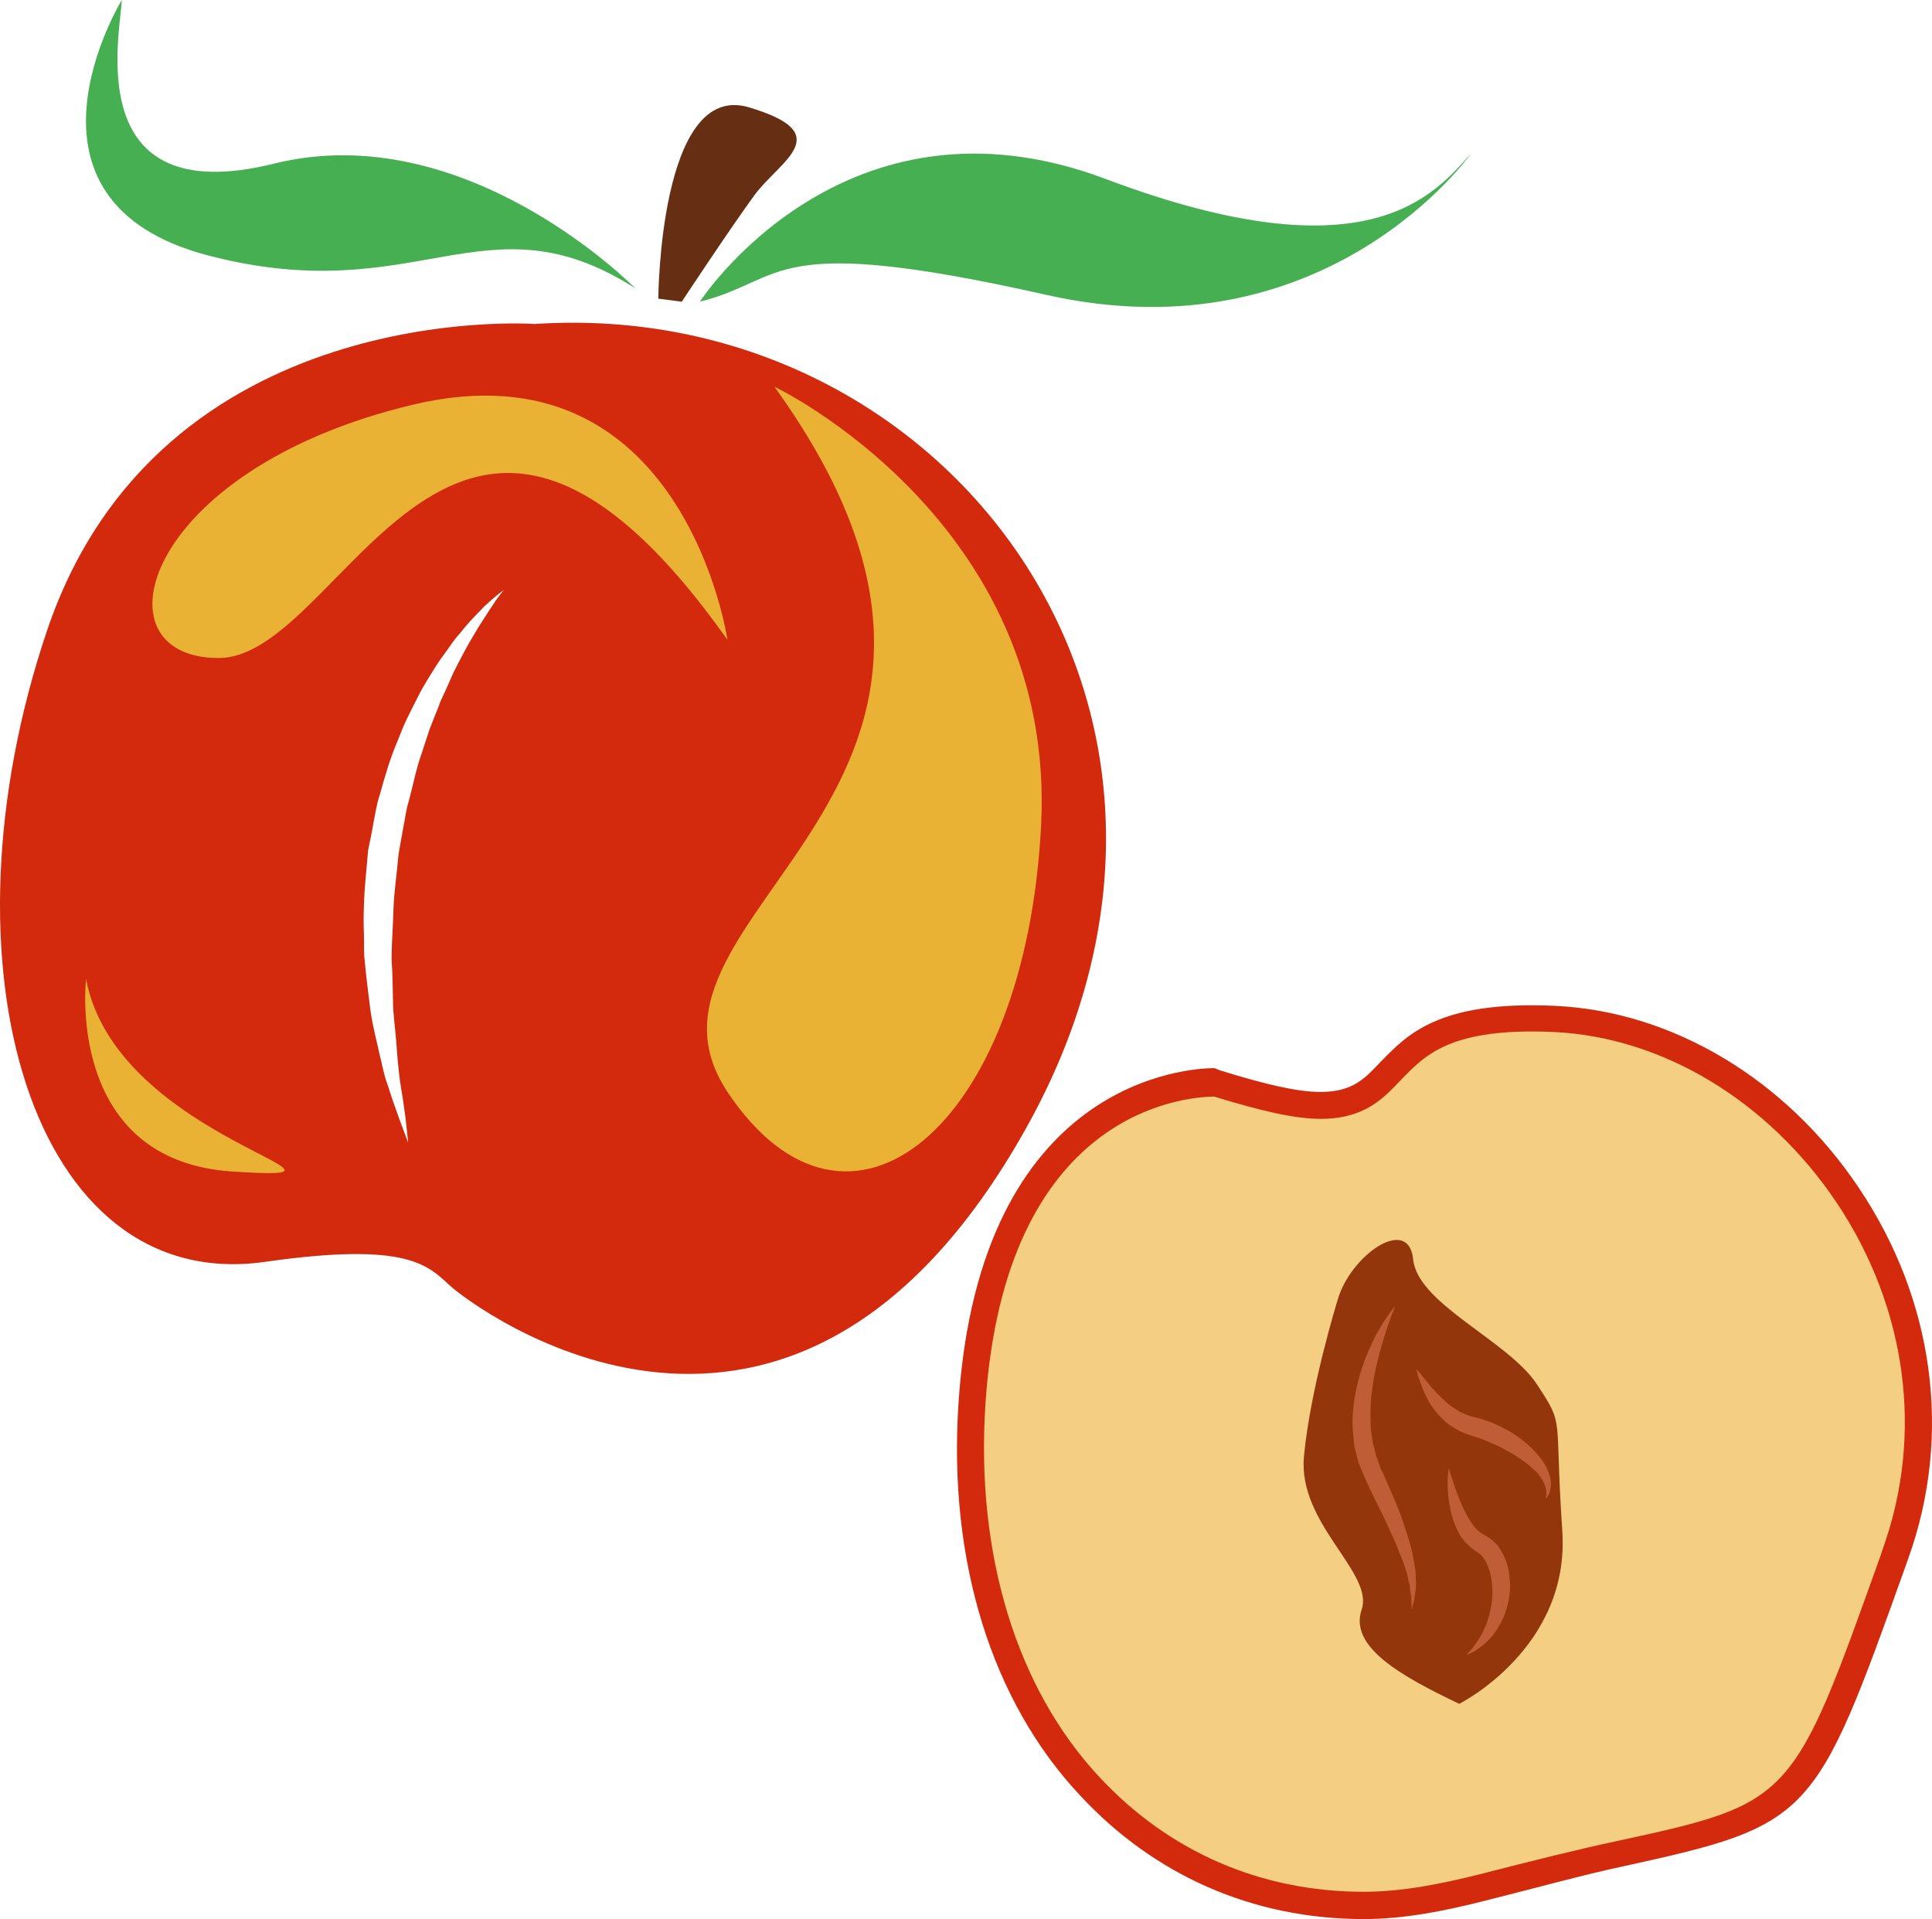 <?xml version="1.0" encoding="UTF-8" standalone="no"?>
<svg
   xmlns:dc="http://purl.org/dc/elements/1.1/"
   xmlns:cc="http://creativecommons.org/ns#"
   xmlns:rdf="http://www.w3.org/1999/02/22-rdf-syntax-ns#"
   xmlns:svg="http://www.w3.org/2000/svg"
   xmlns="http://www.w3.org/2000/svg"
   id="svg34"
   viewBox="0 0 5026.985 4993"
   style="clip-rule:evenodd;fill-rule:evenodd;image-rendering:optimizeQuality;shape-rendering:geometricPrecision;text-rendering:geometricPrecision"
   version="1.1"
   height="49.93mm"
   width="50.27mm"
   xml:space="preserve">
 <defs
   id="defs4">
  <style
   id="style2"
   type="text/css">
   <![CDATA[
    .fil5 {fill:#45AF51;fill-rule:nonzero}
    .fil4 {fill:#662E12;fill-rule:nonzero}
    .fil2 {fill:#93360C;fill-rule:nonzero}
    .fil3 {fill:#BF5D36;fill-rule:nonzero}
    .fil1 {fill:#D3290D;fill-rule:nonzero}
    .fil6 {fill:#EAB234;fill-rule:nonzero}
    .fil0 {fill:#F4CE82;fill-rule:nonzero}
   ]]>
  </style>
 </defs>
 <g
   transform="translate(-7815.099,-12151)"
   id="Vrstva_x0020_1">
  <path
   style="fill:#f4ce82;fill-rule:nonzero"
   id="path7"
   d="m 10979,14963 c 0,0 -579,-22 -635,838 -56,860 522,1457 1331,1253 846,-213 783,-52 1073,-862 239,-669 -284,-1363 -889,-1391 -605,-28 -262,353 -880,162 z"
   class="fil0" />
  <path
   style="fill:#d3290d;fill-rule:nonzero"
   id="path9"
   d="m 10974,15004 c -74,1 -545,35 -595,802 -25,390 81,739 299,971 178,190 415,296 686,296 v 0 c 98,0 200,-20 303,-46 140,-36 257,-65 351,-85 461,-100 461,-102 690,-743 l 6,-18 c 107,-298 63,-627 -120,-901 -178,-265 -453,-431 -737,-444 -267,-12 -334,60 -396,124 -46,48 -94,102 -210,102 v 0 c -69,0 -159,-22 -277,-58 z m 390,2140 v 0 c -291,0 -546,-115 -737,-320 -232,-246 -345,-612 -318,-1021 55,-847 604,-873 666,-873 l 15,6 c 113,35 199,56 261,56 v 0 c 86,0 117,-37 159,-81 67,-68 149,-157 451,-143 305,14 601,190 791,474 196,292 243,643 129,962 l -6,17 c -238,665 -243,678 -742,787 -94,20 -210,52 -349,87 -109,28 -216,49 -320,49 z"
   class="fil1" />
  <path
   style="fill:#93360c;fill-rule:nonzero"
   id="path11"
   d="m 11295,15535 c 0,0 -71,230 -87,405 -17,175 183,303 150,399 -33,97 103,173 254,245 0,0 290,-145 268,-452 -21,-307 8,-267 -67,-381 -76,-113 -310,-208 -321,-324 -12,-116 -165,-9 -197,108 z"
   class="fil2" />
  <path
   style="fill:#bf5d36;fill-rule:nonzero"
   id="path13"
   d="m 11446,15548 c 0,0 -21,48 -41,122 -5,19 -10,39 -14,60 -2,11 -4,22 -5,33 -2,12 -3,23 -4,35 0,11 -1,23 -1,35 0,12 1,24 1,36 2,12 3,23 5,35 l 9,35 12,34 c 6,11 11,23 16,35 11,23 20,47 30,70 9,23 16,46 23,67 7,22 13,43 16,63 2,10 3,19 5,28 1,10 1,19 1,27 2,16 -2,31 -3,42 -1,12 -4,20 -6,26 -1,6 -2,9 -2,9 0,0 0,-13 -1,-35 -1,-6 -2,-12 -3,-19 0,-7 -1,-14 -4,-21 -1,-8 -3,-16 -5,-24 -3,-8 -6,-17 -9,-26 -3,-9 -7,-18 -11,-27 -4,-10 -7,-20 -12,-30 -9,-20 -19,-41 -29,-63 -11,-22 -22,-44 -33,-67 -5,-12 -11,-23 -16,-35 l -16,-39 -10,-41 c -1,-14 -3,-28 -4,-41 -1,-14 -1,-27 0,-40 1,-14 2,-27 4,-39 2,-13 4,-25 7,-37 3,-12 6,-23 9,-34 4,-11 8,-22 11,-32 4,-10 8,-20 12,-29 16,-37 33,-65 46,-84 13,-19 22,-29 22,-29 z"
   class="fil3" />
  <path
   style="fill:#bf5d36;fill-rule:nonzero"
   id="path15"
   d="m 11499,15713 c 0,0 7,5 16,17 9,11 21,27 37,44 8,8 17,17 26,25 10,9 21,16 32,23 11,6 23,11 37,15 14,3 30,8 47,14 16,7 31,14 45,22 15,8 29,18 41,28 13,10 24,21 34,32 10,11 18,23 24,34 6,12 10,24 12,35 1,11 0,21 -2,28 -1,8 -5,12 -7,16 -2,3 -3,5 -3,5 0,0 0,-2 0,-6 1,-4 1,-9 0,-16 0,-6 -3,-14 -7,-22 -4,-8 -9,-16 -16,-24 -8,-8 -17,-16 -27,-24 -10,-8 -21,-15 -33,-23 -12,-7 -25,-14 -38,-21 -13,-6 -27,-12 -41,-18 -13,-5 -28,-9 -44,-15 -17,-5 -32,-15 -46,-24 -27,-21 -46,-46 -57,-68 -12,-22 -18,-42 -23,-56 -2,-6 -3,-12 -4,-15 -2,-4 -3,-6 -3,-6 z"
   class="fil3" />
  <path
   style="fill:#bf5d36;fill-rule:nonzero"
   id="path17"
   d="m 11585,15971 c 0,0 2,8 7,23 5,15 11,35 21,59 5,12 10,24 17,37 6,12 14,24 23,35 l 6,7 8,6 c 2,3 5,4 8,5 l 11,7 c 7,3 18,13 26,22 6,9 12,18 16,27 9,19 14,39 15,58 1,9 2,19 1,28 0,10 -2,19 -3,27 -3,18 -9,35 -15,50 -7,14 -15,28 -23,39 -8,11 -18,20 -26,28 -9,7 -17,12 -23,17 -15,7 -23,11 -23,11 0,0 6,-8 16,-19 5,-6 10,-14 16,-22 5,-9 11,-18 15,-30 3,-5 6,-11 7,-17 2,-7 5,-13 6,-20 3,-13 6,-27 7,-42 1,-15 0,-30 -2,-45 -2,-15 -6,-29 -12,-42 -3,-7 -7,-12 -10,-17 -4,-4 -5,-7 -14,-13 l -10,-7 c -4,-3 -9,-6 -12,-10 l -11,-10 -9,-12 c -11,-16 -17,-32 -22,-47 -6,-16 -8,-30 -10,-44 -5,-27 -4,-49 -4,-65 1,-15 3,-24 3,-24 z"
   class="fil3" />
  <path
   style="fill:#d3290d;fill-rule:nonzero"
   id="path19"
   d="m 9115,13700 c -7,8 -15,22 -27,39 -11,18 -26,39 -40,64 -15,24 -30,53 -46,84 -9,16 -15,33 -23,50 -7,17 -17,34 -23,53 -8,19 -15,38 -23,58 -7,20 -13,40 -20,61 -15,41 -23,85 -35,129 -7,22 -9,45 -14,68 -4,23 -8,45 -12,68 -4,47 -11,93 -13,138 -1,46 -5,91 -5,135 3,44 3,86 4,127 3,40 8,78 10,113 3,36 6,68 11,97 5,28 8,53 11,74 5,42 7,66 7,66 0,0 -8,-22 -23,-62 -7,-20 -16,-44 -25,-72 -4,-14 -10,-28 -14,-44 -4,-17 -8,-33 -12,-51 -8,-35 -18,-74 -24,-115 -5,-41 -11,-85 -15,-130 -3,-23 -1,-46 -2,-70 -1,-24 -1,-47 0,-71 1,-48 7,-97 11,-146 5,-24 10,-48 14,-72 5,-24 8,-48 16,-71 13,-47 26,-92 44,-135 9,-21 16,-42 26,-62 10,-20 19,-39 29,-58 9,-19 20,-36 30,-53 11,-17 20,-33 31,-48 11,-15 21,-29 30,-42 10,-14 21,-25 30,-37 19,-23 38,-41 52,-56 31,-29 51,-43 51,-43 0,0 -4,5 -11,14 z m 91,-706 c 0,0 -976,-71 -1269,799 -293,869 -40,1728 568,1641 372,-53 423,9 482,63 59,53 885,683 1497,-409 612,-1091 -213,-2165 -1278,-2094 z"
   class="fil1" />
  <path
   style="fill:#662e12;fill-rule:nonzero"
   id="path21"
   d="m 9528,12928 c 0,0 3,-566 235,-498 233,69 81,139 15,229 -65,89 -189,277 -189,277 z"
   class="fil4" />
  <path
   style="fill:#45af51;fill-rule:nonzero"
   id="path23"
   d="m 9636,12936 c 0,0 374,-577 1057,-319 683,257 854,40 950,-67 0,0 -375,533 -1106,368 -730,-164 -671,-40 -901,18 z"
   class="fil5" />
  <path
   style="fill:#45af51;fill-rule:nonzero"
   id="path25"
   d="m 9468,12901 c 0,0 -440,-449 -941,-324 -502,124 -399,-337 -395,-426 0,0 -320,523 226,665 546,142 719,-164 1110,85 z"
   class="fil5" />
  <path
   style="fill:#eab234;fill-rule:nonzero"
   id="path27"
   d="m 9830,13157 c 0,0 734,350 694,1141 -40,790 -503,1164 -816,694 -313,-471 886,-777 122,-1835 z"
   class="fil6" />
  <path
   style="fill:#eab234;fill-rule:nonzero"
   id="path29"
   d="m 9708,13816 c 0,0 -114,-780 -819,-612 -704,168 -835,659 -505,659 329,0 614,-1051 1324,-47 z"
   class="fil6" />
  <path
   style="fill:#eab234;fill-rule:nonzero"
   id="path31"
   d="m 8039,14698 c 0,0 -55,472 380,501 435,28 -301,-78 -380,-501 z"
   class="fil6" />
 </g>
</svg>